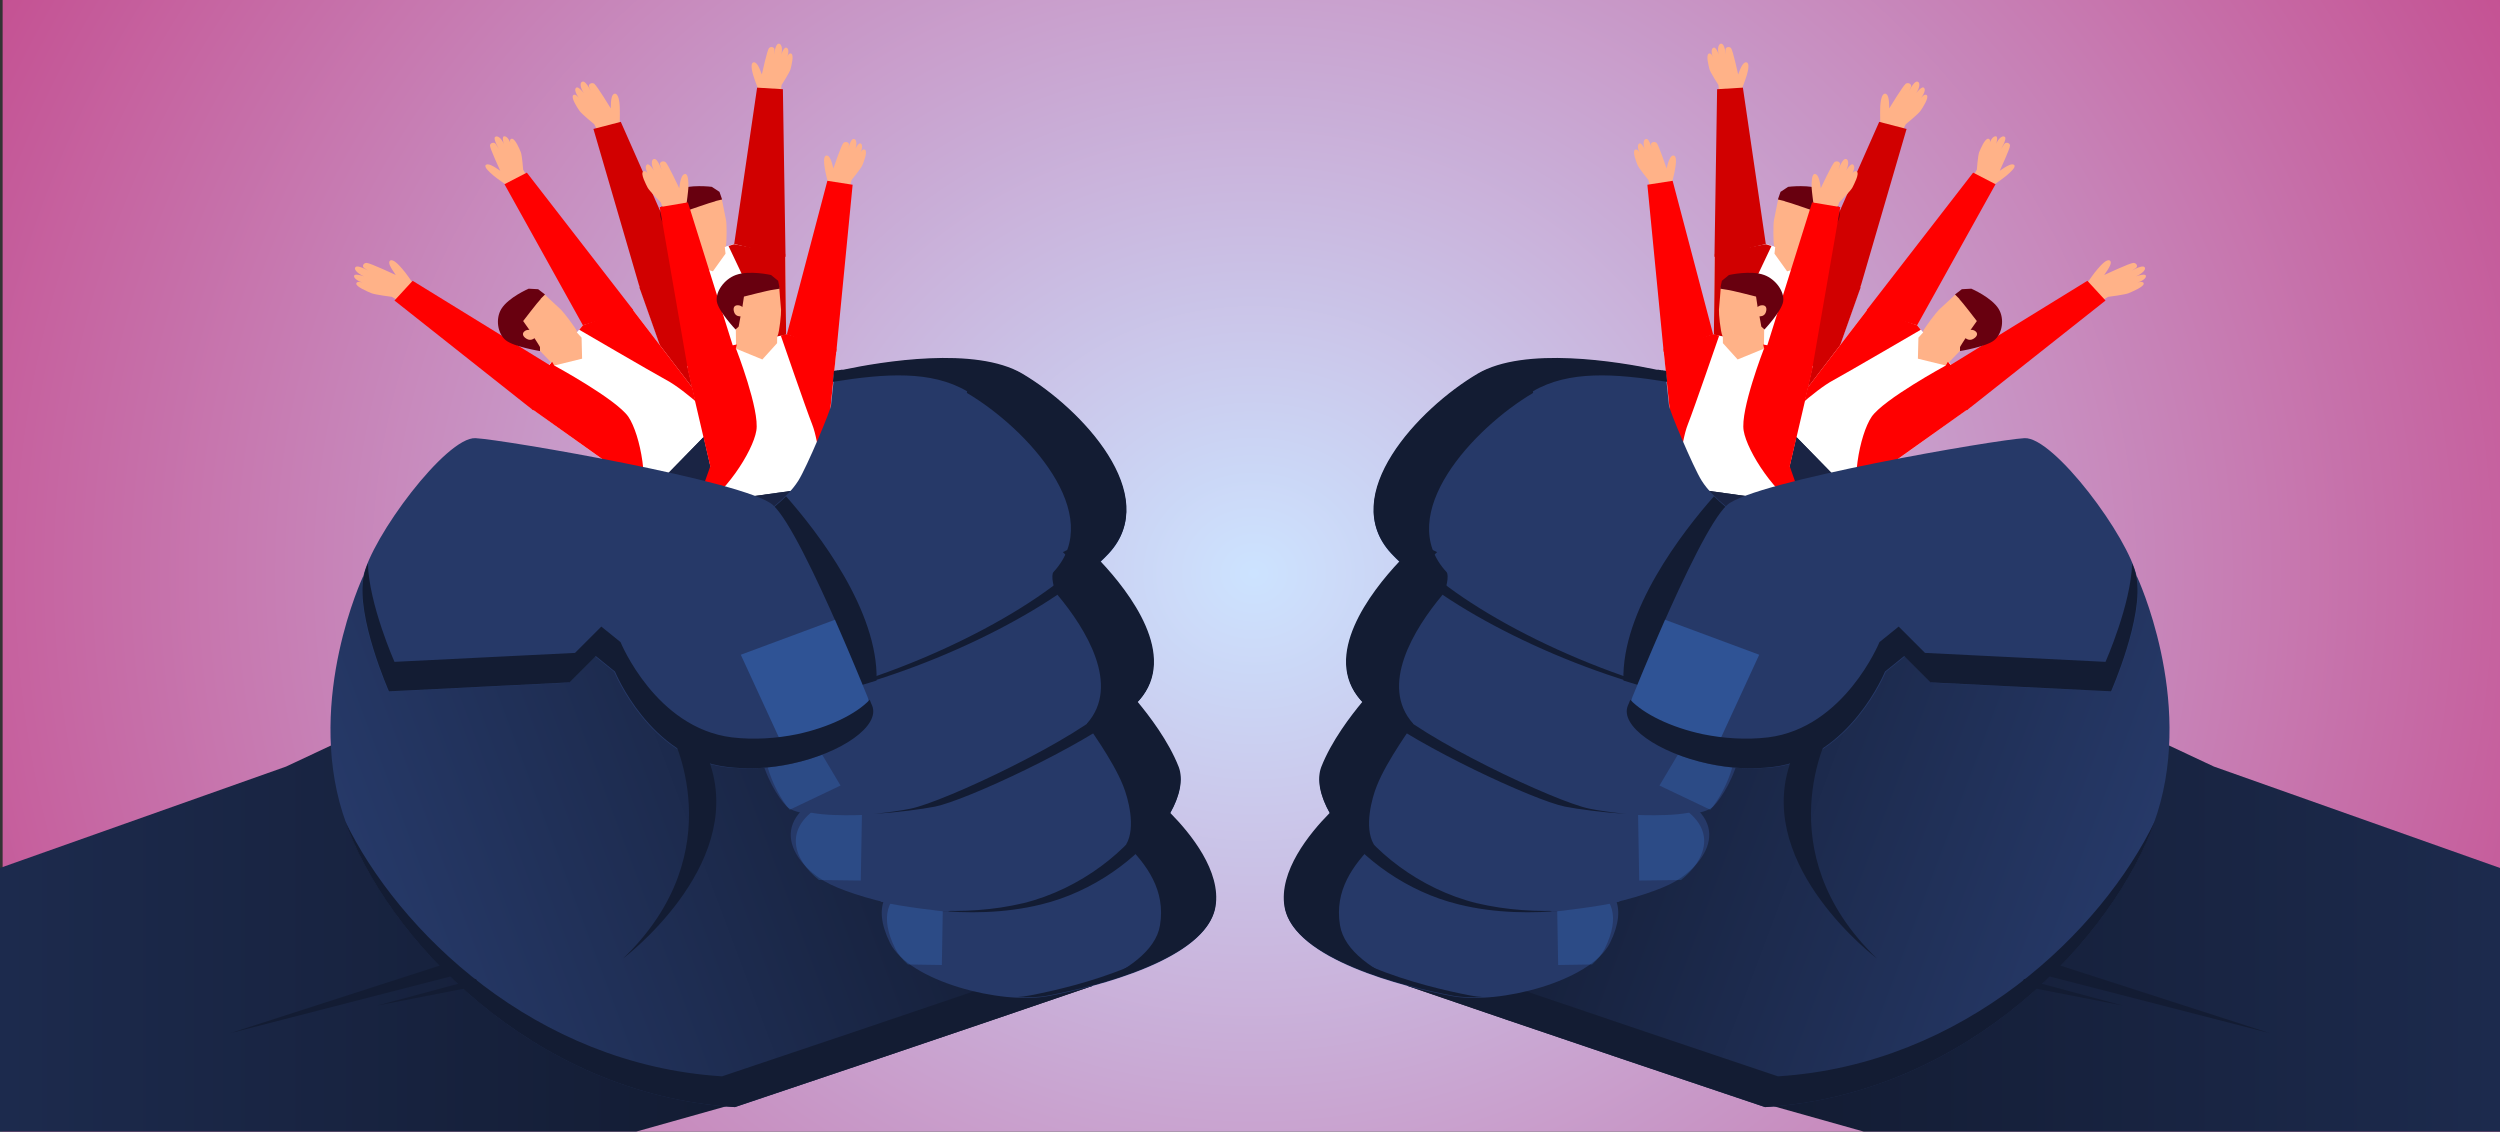 <?xml version="1.0" encoding="UTF-8"?>
<svg id="Calque_1" xmlns="http://www.w3.org/2000/svg" xmlns:xlink="http://www.w3.org/1999/xlink" version="1.1" viewBox="0 0 950 430">
  <rect x="0" y="0" width="950" height="430" fill="#333333" stroke="none"/>
  <!-- Generator: Adobe Illustrator 29.1.0, SVG Export Plug-In . SVG Version: 2.1.0 Build 142)  -->
  <defs>
    <style>
      .st0 {
        fill: none;
      }

      .st1 {
        opacity: .3;
      }

      .st1, .st2 {
        fill: #4591ff;
      }

      .st3 {
        fill: url(#_Œ_ƒΩ_81);
      }

      .st4 {
        fill: url(#_Œ_ƒΩ_82);
      }

      .st5 {
        fill: url(#_Œ_ƒΩ_83);
      }

      .st6 {
        fill: #d10000;
      }

      .st7 {
        fill: url(#Dégradé_sans_nom_155);
      }

      .st8 {
        fill: #ffb288;
      }

      .st9 {
        fill: #fff;
      }

      .st10 {
        fill: url(#_Œ_ƒΩ_8);
      }

      .st11 {
        opacity: .2;
      }

      .st12 {
        fill: #68000f;
      }

      .st13 {
        fill: #1a2444;
      }

      .st14 {
        fill: red;
      }

      .st15 {
        fill: #263968;
      }

      .st16 {
        fill: #131c33;
      }

      .st17 {
        clip-path: url(#clippath);
      }
    </style>
    <clipPath id="clippath">
      <rect class="st0" x="-1" width="952" height="430"/>
    </clipPath>
    <radialGradient id="Dégradé_sans_nom_155" data-name="Dégradé sans nom 155" cx="477.3" cy="212.1" fx="477.3" fy="212.1" r="609.5" gradientTransform="translate(-48.5 5.8) scale(1.1 1)" gradientUnits="userSpaceOnUse">
      <stop offset="0" stop-color="#cce3ff"/>
      <stop offset="1" stop-color="#c32c77"/>
    </radialGradient>
    <linearGradient id="_Œ_ƒΩ_8" data-name="Œ¥√¸√˚µƒΩ•±‰ 8" x1="1323.3" y1="352.2" x2="1881.8" y2="352.2" gradientTransform="translate(1599.2) rotate(-180) scale(1 -1)" gradientUnits="userSpaceOnUse">
      <stop offset="0" stop-color="#131c33"/>
      <stop offset="1" stop-color="#263968"/>
    </linearGradient>
    <linearGradient id="_Œ_ƒΩ_81" data-name="Œ¥√¸√˚µƒΩ•±‰ 8" x1="1267.9" y1="-394.4" x2="1511.8" y2="-394.4" gradientTransform="translate(1698.2 184.7) rotate(159.4) scale(1 -1)" xlink:href="#_Œ_ƒΩ_8"/>
    <linearGradient id="_Œ_ƒΩ_82" data-name="Œ¥√¸√˚µƒΩ•±‰ 8" x1="-1887" x2="-1328.5" gradientTransform="translate(2561.1)" xlink:href="#_Œ_ƒΩ_8"/>
    <linearGradient id="_Œ_ƒΩ_83" data-name="Œ¥√¸√˚µƒΩ•±‰ 8" x1="-1737.7" y1="733.3" x2="-1493.8" y2="733.3" gradientTransform="translate(2462.1 184.7) rotate(20.6)" xlink:href="#_Œ_ƒΩ_8"/>
  </defs>
  <g class="st17">
    <rect class="st7" x="1" width="950" height="430"/>
    <g>
      <g>
        <g>
          <polygon class="st13" points="338.4 247 345.7 245.2 348.2 243.1 355.2 244.2 364.2 242.2 363.9 240 346.9 236 336.2 241.2 338.4 247"/>
          <polygon class="st13" points="348.7 238.7 336.7 242.3 308.5 193.4 280.6 171.6 279.9 172.6 276.2 154.4 298.9 149 327.2 180.7 348.7 238.7"/>
          <polygon class="st13" points="289 262 296.5 261.7 299.5 260.3 306.1 262.8 315.3 262.8 315.6 260.6 300.2 253.1 288.4 255.8 289 262"/>
          <polygon class="st13" points="301.2 256.1 288.6 257 274.3 203.4 254.2 179.6 252.2 177 253.5 158.6 284.9 151.2 295.9 195.2 301.2 256.1"/>
          <path class="st8" d="M235.5,46.7s.1-4.4,0-6.3c-.1-1.8-.5-4.8-1.8-4.8-1.3,0-1.6,2.4-1.6,5.6,0,0-5.3-8.7-6.3-9.4-1-.6-2.3.2-2,1.1.3.9,1.4,3,1.4,3,0,0-2.3-5.2-3.8-4.9-1.5.4-.6,3.3,1,5.1,0,0-2.5-3.5-3.4-2.8-1,.6,0,2.6,1.1,4.1,0,0-1.4-2.1-2.3-1.2s1.6,4.8,2.4,5.9c.8,1.2,5.6,5.1,5.6,5.1l1.4,2.8,8.3-3.5Z"/>
          <path class="st8" d="M288.2,34.1s-1.5-3.9-2-5.6c-.5-1.7-1.1-4.5.1-4.8,1.2-.3,2.2,1.8,3.2,4.6,0,0,2-9.2,2.7-10,.7-.8,2.1-.4,2.1.5,0,.8-.3,3.1-.3,3.1,0,0,.4-5.2,1.9-5.3,1.4,0,1.6,2.8.7,4.9,0,0,1.1-3.7,2.2-3.4s.9,2.3.2,3.9c0,0,.6-2.2,1.7-1.6,1.1.6,0,4.7-.3,5.9-.3,1.2-3.4,6-3.4,6l-.3,2.9-8.5-1Z"/>
          <polygon class="st9" points="298.4 96.5 279 92.7 257.1 99.3 242.8 108.2 256.3 146.8 256.1 159.1 298.9 149 298.4 96.5"/>
          <polygon class="st6" points="263 107.6 235.9 46.3 225.5 49 243.3 110 263 107.6"/>
          <polygon class="st6" points="279 92.7 287.7 33.3 297.5 33.9 298.5 97.6 279 92.7"/>
          <g>
            <path class="st8" d="M274.2,75.2s1.3,6.6,1.7,8.5c.3,1.5.3,8.3-.1,10l-11.9,1-3.3-3.1-3.9-4.1s-.8-5.4-.7-5.8c.2-.4,8.9-5.1,8.9-5.1l9.3-1.4Z"/>
            <polygon class="st8" points="259.4 91.6 260.4 99.9 270.9 103.1 275.7 96.4 274.5 85.5 263.6 85.6 259.4 91.6"/>
            <path class="st12" d="M271.9,76.4l2.5-.6-1-2.9-2.9-1.9s-8.4-1.1-13.4,1.2c-4.2,2-7,7.1-6,10.7,1.1,3.6,8.2,9.9,8.2,9.9l1.1-1.2.3-4s-1.8.3-2.6-1.3c-.8-1.6-.3-2.7,1-2.8,1.3-.2,1.8.6,1.8.6v-4c.1,0,9.1-3.2,10.9-3.6Z"/>
          </g>
          <path class="st6" d="M260.4,99.9s11.7,22.4,11.2,30.3c-.4,7.9-9.2,25.9-20,32.9l4.1-17.9-12.7-35.9,14-10,3.5-1.1-.2,1.7Z"/>
          <path class="st6" d="M276.8,93.4s12.8,27.2,15.6,32.4c3.7,7,6.5,23.2,6.5,23.2v-10.5c-.1,0-.5-42-.5-42l-19.4-3.7-2.2.7Z"/>
        </g>
        <polygon class="st10" points="-282.6 430 241.8 430 275.9 420.4 196.1 342.5 195.4 341.5 147 277.4 146.5 276.7 144.7 274.4 111.9 289.8 108.7 291.3 -282.6 430"/>
        <g>
          <polygon class="st13" points="366.7 221.8 371.6 216.6 372.4 213.7 378.9 211 385.1 204.8 383.5 203.2 367 208.4 361.3 218 366.7 221.8"/>
          <g>
            <path class="st8" d="M156.7,107.3s-2.6-3.8-3.9-5.2c-1.2-1.4-3.4-3.8-4.5-3.1s.2,2.8,2.1,5.5c0,0-9.8-4.6-11.1-4.6-1.2,0-1.8,1.3-1,1.9.8.6,3,1.8,3,1.8,0,0-5.2-3.2-6.2-2.1-1,1,1.6,3.1,4.1,3.8,0,0-4.2-1.6-4.6-.6-.4,1,1.5,2.2,3.5,2.8,0,0-2.4-1-2.7.2s4.3,3.1,5.7,3.7c1.4.6,7.8,1.4,7.8,1.4l2.9,1.7,4.7-7.1Z"/>
            <path class="st8" d="M192.6,70.4s-3.7-2.5-5.1-3.7c-1.4-1.2-3.7-3.2-2.9-4,.8-.8,2.9.4,5.5,2.2,0,0-4-8.6-3.9-9.6,0-1,1.5-1.4,2.1-.7.5.7,1.7,2.7,1.7,2.7,0,0-2.9-4.6-1.8-5.3,1.2-.8,3.1,1.5,3.6,3.7,0,0-1.4-3.6-.3-3.9,1.1-.2,2.2,1.5,2.6,3.1,0,0-.9-2.1.4-2.2,1.3,0,2.9,3.9,3.4,5.1.5,1.2.9,6.7.9,6.7l1.5,2.5-7.7,3.4Z"/>
            <polygon class="st9" points="239.9 117 221.5 123.6 207.4 140 201.1 154.6 236.3 179.8 243.8 190.2 273 160.3 239.9 117"/>
            <polygon class="st13" points="273 160.3 316.2 172.5 370.1 209.8 362.4 218.7 308.6 192.4 271.9 188.3 272.7 229.1 225 246.5 220.1 236.5 248 216.3 243.8 190.2 273 160.3"/>
            <polygon class="st14" points="217.4 144 156.8 106.7 149.9 114.2 202.6 155.9 217.4 144"/>
            <polygon class="st14" points="221.5 123.6 191.7 70 200.2 65.6 240.7 117.9 221.5 123.6"/>
            <polygon class="st13" points="213.8 238.3 215.9 244.8 218.2 247.1 217 253.4 219.3 261.5 221.7 261.2 226.1 245.9 220.3 236.3 213.8 238.3"/>
            <g>
              <path class="st8" d="M206.5,111.5s5.2,4.8,6.7,6.2c1.1,1.1,5.4,6.7,6.1,8.3l-9.3,6.8-4.6-1-5.7-1.4s-4-4.1-4.1-4.5c0-.4,4.2-8.7,4.2-8.7l6.9-5.8Z"/>
              <polygon class="st8" points="204.5 132.6 210.6 138.9 221.2 136.3 221 128.3 213.3 119.8 204.2 125.4 204.5 132.6"/>
              <path class="st12" d="M205.4,113.6l1.7-1.7-2.6-2-3.6-.2s-7.7,3.3-10.4,7.7c-2.3,3.8-1.4,9.4,1.7,11.9,3.1,2.5,13,4.1,13,4.1v-1.5c.1,0-2.1-3.4-2.1-3.4,0,0-1.3,1.2-2.9.3-1.6-.9-1.9-2.1-.9-2.9,1-.8,1.9-.5,1.9-.5l-2.4-3.4s5.5-7.2,6.7-8.4Z"/>
            </g>
            <path class="st14" d="M210.6,138.9s23.6,12.8,28.2,19.5c4.5,6.7,8.4,26.1,3.9,37.3l-7.7-16.9-32.9-23.4,5.4-15.3,2.3-2.6.9,1.5Z"/>
            <path class="st14" d="M220.1,125.3s27.6,16.1,33.1,19.1c7.4,3.9,19.8,15.9,19.8,15.9l-6.6-8.7-26.5-34.6-18.4,6.6-1.4,1.7Z"/>
          </g>
        </g>
        <g>
          <polygon class="st13" points="340.6 286 348.1 284.8 350.8 283 357.7 284.7 366.8 283.5 366.7 281.3 350.3 275.8 339.1 279.9 340.6 286"/>
          <g>
            <path class="st8" d="M260.9,77.3s.6-4.4.7-6.2c0-1.8,0-4.9-1.2-5-1.3,0-1.9,2.3-2.3,5.4,0,0-4.3-9.2-5.2-9.9-1-.7-2.3,0-2.1.9.2.9,1,3.1,1,3.1,0,0-1.7-5.4-3.2-5.2-1.5.2-1,3.3.4,5.2,0,0-2.1-3.7-3.1-3.1-1,.6-.4,2.6.7,4.1,0,0-1.1-2.2-2.2-1.4-1.1.8,1.1,4.9,1.7,6.1.6,1.2,5,5.6,5,5.6l1,2.9,8.7-2.7Z"/>
            <path class="st8" d="M314.7,69.6s-1.1-4.1-1.3-5.8c-.3-1.7-.6-4.5.6-4.7,1.2-.2,2,2,2.7,4.9,0,0,3-8.9,3.8-9.7.8-.7,2.2-.2,2.1.6,0,.8-.6,3-.6,3,0,0,1-5.2,2.4-5.1,1.4,0,1.3,3,.1,4.9,0,0,1.5-3.6,2.5-3.2,1,.4.6,2.4-.2,3.9,0,0,.8-2.1,1.9-1.5,1.1.7-.5,4.7-1,5.9-.5,1.2-4.1,5.6-4.1,5.6l-.7,2.8-8.4-1.8Z"/>
            <polygon class="st9" points="317.9 132.5 299 127.1 276.4 131.6 261.2 139.1 270.3 178.7 268.6 191 312.4 184.9 317.9 132.5"/>
            <polygon class="st13" points="312.4 184.9 337 219 351.8 278.7 339.5 281.1 316.9 229.9 291.6 205.7 263.2 237.5 214.1 223.5 217.5 213 253.3 213.5 268.6 191 312.4 184.9"/>
            <polygon class="st14" points="281.3 140.4 261.4 76.9 250.7 78.7 261.5 141 281.3 140.4"/>
            <polygon class="st14" points="299 127.1 314.4 68.7 324 70.2 317.8 133.7 299 127.1"/>
            <polygon class="st13" points="211.3 210.8 208.3 217 208.5 220 203 224.2 199 231.7 201.1 232.9 215.3 223.7 217.8 213 211.3 210.8"/>
            <g>
              <path class="st8" d="M296.1,109.1s.5,6.7.7,8.6c.1,1.5-.6,8.3-1.3,9.9h-12c0-.1-2.9-3.5-2.9-3.5l-3.4-4.4s-.2-5.4,0-5.8c.2-.3,9.4-4.3,9.4-4.3l9.4-.5Z"/>
              <polygon class="st8" points="279.6 124.2 279.7 132.5 289.7 136.6 295.3 130.4 295.4 119.4 284.5 118.5 279.6 124.2"/>
              <path class="st12" d="M293.8,110.1l2.5-.4-.6-3-2.7-2.2s-8.3-1.9-13.4,0c-4.4,1.6-7.8,6.4-7.2,10.1.6,3.7,7.1,10.6,7.1,10.6l1.2-1.1.7-3.9s-1.8.2-2.4-1.5c-.6-1.7,0-2.7,1.3-2.7,1.3,0,1.8.7,1.8.7l.6-4s9.3-2.4,11.1-2.6Z"/>
            </g>
            <path class="st14" d="M279.7,132.5s9.1,23.4,7.7,31.2c-1.3,7.8-12.1,24.9-23.6,30.9l6.1-17.4-8.6-36.9,15.1-8.7,3.6-.7-.4,1.7Z"/>
            <path class="st14" d="M296.7,127.5s9.7,28.2,11.9,33.7c2.9,7.3,3.9,23.6,3.9,23.6l1.1-10.5,4.3-41.8-18.9-5.5-2.3.5Z"/>
          </g>
        </g>
        <path class="st3" d="M137.9,219.2s-21.5,45.9-7.7,89.7c13.8,43.7,69.6,106.8,149.1,111.8,78.7-26.4,136-46.1,136-46.1l-82.9-167.7-194.4,12.3Z"/>
        <path class="st16" d="M274.4,409c73.4-24.6,128.2-43.4,135.2-45.8l5.6,11.4s-57.3,19.7-136,46.1c-77.7-4.9-132.7-65.2-148.1-108.8,20.2,41.9,72.2,92.6,143.2,97.1Z"/>
        <path class="st15" d="M291.9,268c13.7-1.8,27.6-5.1,41.2-9.4,26.4-8.3,51.2-20.4,69-32.4,8-5.4,14.5-10.8,19.2-15.8,20.3-21.9-10.2-54.7-32.9-68.1-17.8-10.5-53.2-4.6-67.8-1.6-.1,0-.2,0-.4,0-.2,0-.5,0-.7.1-.2,0-.4,0-.6.1-.1,0-.2,0-.3,0-.2,0-.4,0-.6.1-.2,0-.4,0-.6.1,0,0,0,0,0,0-.1,0-.2,0-.3,0l-.4,4.2-.9,8.6c.1,1.5-9.2,23.6-12.4,28.7-1.2,1.9-2.7,3.8-4.6,5.6-10.6,10.7-30.1,20-35.5,24.9-15.4,13.9-23.5,61.4,28.7,54.5Z"/>
        <path class="st15" d="M298.9,260.3l111.8-53.7s42.5,36.8,21.9,59.8c-12.6,13.3-64.4,37.7-77.2,40.3-12.9,2.6-50.2,6.1-56.5-.3-6.3-6.4-20.4-32.7,0-46.1Z"/>
        <path class="st15" d="M428.4,262.9s13.5,14,19.3,28.8c5.8,14.8-19.3,44.2-51.9,52.2-32.7,8-68.1-2-80.2-7.8-12.1-5.8-27-23.6.2-35.2,27.1-11.6,112.7-38,112.7-38Z"/>
        <path class="st15" d="M437.9,303s27,22,23.8,41.8c-3.3,19.8-45.4,30.3-63.3,33.7-17.9,3.4-52.9-5.6-60.2-20.2-7.2-14.6-1-22,8.4-24.5,9.4-2.5,91.4-30.8,91.4-30.8Z"/>
        <path class="st16" d="M291.8,267.9c-1.1.1-2.2.3-3.2.4,47.8-7.5,98.4-32.5,120.6-53.1-2-2.2-3.9-4-5.3-5.4l6.8-3.3s1.4,1.2,3.6,3.3c17.6-21.8-12-53.5-34.2-66.6-11-6.5-31.6-6.1-49.9-4,20-2.9,45.3-4.5,58,2.9,22.7,13.4,53.2,46.2,32.9,68.1-1,1.1-2.1,2.2-3.2,3.2,11.1,11.8,29.8,36,14.7,52.8-.2.2-.4.4-.6.6,4.4,5.2,11.7,14.8,15.6,24.7,1.9,4.7.5,10.9-3.2,17.5,7.8,7.9,19.3,22.3,17.2,35.6-3.3,19.8-45.4,30.3-63.3,33.7-3.5.7-7.7.8-12.1.6,1.8-.1,3.5-.3,5-.6,17.9-3.4,60.1-13.9,63.3-33.7,1.8-11.1-5.9-22.9-13-31.1-9,12.6-26,25.4-45.9,30.2-13.8,3.4-28.1,3.5-40.9,2.2,11,.7,22.8,0,34.2-2.7,21.9-5.4,40.4-20.4,48.4-34.2-1.8-1.9-3.5-3.4-4.6-4.4,3.2-1.1,5.1-1.8,5.1-1.8,0,0,.7.6,1.9,1.6,2.1-5,2.6-9.7,1.2-13.5-3.1-7.8-8.3-15.5-12.6-20.9-17.3,13.7-61.2,34.1-72.9,36.5-5.1,1-14.1,2.2-23.4,2.8,5.7-.6,10.7-1.3,14-2,12.9-2.6,64.6-27,77.2-40.3.5-.5.9-1.1,1.3-1.6-.4-.4-.7-.8-1-1.2.9-.3,1.6-.5,2.3-.7,8.8-14.6-3.5-33.4-13.6-45.1-25.1,20.3-74.5,43.3-120.4,49.4Z"/>
        <path class="st16" d="M367.4,149.3c22.7,13.4,53.2,46.2,32.9,68.1-1,1.1,0,6.7,1.6,8.7,10.7,12.8,24.1,34.4,11.1,48.9-.2.2,9.9,13.7,13.8,23.6,1.9,4.7,4.9,15.7,1.2,22.2,7.8,7.9,15,17.5,12.8,30.8-1.6,9.8-12.7,17.3-25.7,22.8,19.6-5.3,44.3-14.9,46.8-29.9,2.2-13.4-9.4-27.7-17.2-35.6,3.7-6.5,5-12.8,3.2-17.5-3.9-9.9-11.2-19.4-15.6-24.7.2-.2.4-.4.6-.6,15-16.8-3.6-41-14.7-52.8,1.2-1.1,2.3-2.2,3.2-3.2,20.3-21.9-10.2-54.7-32.9-68.1-17.8-10.5-53.4-4.6-68.1-1.5-.1,0-.2,0-.4,0-.2,0-.5,0-.7.1-.2,0-.4,0-.6.1-.1,0-.2,0-.3,0-.2,0-.4,0-.6.1-.2,0-.4,0-.6.1,0,0,0,0,0,0-.1,0-.3,0-.3,0l-.4,4.2c19.9-3.2,37.4-4.4,51,3.6Z"/>
        <g class="st11">
          <path class="st2" d="M340.2,360.5c-6.2-12.5-2.5-19.7,4.5-23.1l13.7.2-.5,29.1-12.9-.2c-2.1-1.9-3.7-3.9-4.8-6Z"/>
          <path class="st2" d="M319.4,298.5l-19.3,9.2c-4.3-4.9-10.8-17-9.7-28.3l13.7-6.6,15.3,25.7Z"/>
          <path class="st2" d="M313.3,305.3l14.3.2-.5,29.1-15.9-.2c-9-7.2-15-19.6,2.1-29.1Z"/>
        </g>
        <path class="st16" d="M291.9,268c13.7-1.8,27.6-5.1,41.2-9.4.7-26.5-22.3-56.3-34.4-70-10.6,10.7-30.1,20-35.5,24.9-15.4,13.9-23.5,61.4,28.7,54.5Z"/>
        <path class="st15" d="M147.5,262.8l68.6-3.4,10-10,7.3,5.9s13.3,32.6,42.3,36.2c8.4,1,17,.4,24.8-1.2,19.1-4.1,33.8-14.4,30.6-22.1-1.9-4.6-6.7-16.4-12.4-29.4-8.5-19.4-19-41.5-25-46.9-10.1-9-101.9-24.8-113-25.4-11.1-.6-39.7,37.8-42.7,52.8-3,15,9.6,43.5,9.6,43.5Z"/>
        <path class="st15" d="M331.9,309.5s-19.3,1.3-26.7-1.5c11-5.7,26.3-8.9,26.3-8.9l.5,10.3Z"/>
        <path class="st15" d="M360.2,346.5s-18.1-1.9-25.6-3.9c4.6-7.9,33.2-17.5,33.2-17.5,0,0,1.3,15.9.8,16.1-.5.2-8.4,5.3-8.4,5.3Z"/>
        <path class="st1" d="M281.5,248.8l17.6,38.2c19.1-4.1,33.8-14.4,30.6-22.1-1.9-4.6-6.7-16.4-12.4-29.4l-35.8,13.3Z"/>
        <path class="st16" d="M138.2,219.1c.3-1.5.8-3.2,1.6-5,.4,15.5,10.1,37.4,10.1,37.4l68.6-3.4,10-10,7.3,5.9s13.3,32.6,42.3,36.2c8.4,1,17,.4,24.8-1.2,12.2-2.6,22.5-7.7,27.6-13.1.3.8.6,1.6.9,2.2,3.2,7.7-11.4,18-30.6,22.1-7.8,1.7-16.4,2.3-24.8,1.2-29-3.6-42.3-36.2-42.3-36.2l-7.3-5.9-10,10-68.6,3.4s-12.6-28.5-9.6-43.5Z"/>
        <path class="st16" d="M254.8,278.3s24.5,45-18,85.9c0,0,45.8-34.5,33.2-73.4l-1.6-5.9-5.7-6.9-7.9.3Z"/>
        <polygon class="st16" points="180.9 372 143.4 382.1 181.9 374.6 180.9 372"/>
        <polygon class="st16" points="171.5 365.5 87.5 392.6 174.9 370.1 171.5 365.5"/>
      </g>
      <g>
        <g>
          <polygon class="st13" points="611.6 247 604.3 245.2 601.8 243.1 594.8 244.2 585.8 242.2 586.1 240 603.1 236 613.8 241.2 611.6 247"/>
          <polygon class="st13" points="601.3 238.7 613.3 242.3 641.5 193.4 669.4 171.6 670.1 172.6 673.8 154.4 651.1 149 622.8 180.7 601.3 238.7"/>
          <polygon class="st13" points="661 262 653.5 261.7 650.5 260.3 643.9 262.8 634.7 262.8 634.4 260.6 649.8 253.1 661.6 255.8 661 262"/>
          <polygon class="st13" points="648.8 256.1 661.4 257 675.7 203.4 695.8 179.6 697.8 177 696.5 158.6 665.1 151.2 654.1 195.2 648.8 256.1"/>
          <path class="st8" d="M714.5,46.7s-.1-4.4,0-6.3c.1-1.8.5-4.8,1.8-4.8,1.3,0,1.6,2.4,1.6,5.6,0,0,5.3-8.7,6.3-9.4,1-.6,2.3.2,2,1.1-.3.9-1.4,3-1.4,3,0,0,2.3-5.2,3.8-4.9,1.5.4.6,3.3-1,5.1,0,0,2.5-3.5,3.4-2.8,1,.6,0,2.6-1.1,4.1,0,0,1.4-2.1,2.3-1.2s-1.6,4.8-2.4,5.9c-.8,1.2-5.6,5.1-5.6,5.1l-1.4,2.8-8.3-3.5Z"/>
          <path class="st8" d="M661.8,34.1s1.5-3.9,2-5.6c.5-1.7,1.1-4.5-.1-4.8-1.2-.3-2.2,1.8-3.2,4.6,0,0-2-9.2-2.7-10-.7-.8-2.1-.4-2.1.5,0,.8.3,3.1.3,3.1,0,0-.4-5.2-1.9-5.3-1.4,0-1.6,2.8-.7,4.9,0,0-1.1-3.7-2.2-3.4s-.9,2.3-.2,3.9c0,0-.6-2.2-1.7-1.6-1.1.6,0,4.7.3,5.9.3,1.2,3.4,6,3.4,6l.3,2.9,8.5-1Z"/>
          <polygon class="st9" points="651.6 96.5 671 92.7 692.9 99.3 707.2 108.2 693.7 146.8 693.9 159.1 651.1 149 651.6 96.5"/>
          <polygon class="st6" points="687 107.6 714.1 46.3 724.5 49 706.7 110 687 107.6"/>
          <polygon class="st6" points="671 92.7 662.3 33.3 652.5 33.9 651.5 97.6 671 92.7"/>
          <g>
            <path class="st8" d="M675.8,75.2s-1.3,6.6-1.7,8.5c-.3,1.5-.3,8.3.1,10l11.9,1,3.3-3.1,3.9-4.1s.8-5.4.7-5.8c-.2-.4-8.9-5.1-8.9-5.1l-9.3-1.4Z"/>
            <polygon class="st8" points="690.6 91.6 689.6 99.9 679.1 103.1 674.3 96.4 675.5 85.5 686.4 85.6 690.6 91.6"/>
            <path class="st12" d="M678.1,76.4l-2.5-.6,1-2.9,2.9-1.9s8.4-1.1,13.4,1.2c4.2,2,7,7.1,6,10.7-1.1,3.6-8.2,9.9-8.2,9.9l-1.1-1.2-.3-4s1.8.3,2.6-1.3c.8-1.6.3-2.7-1-2.8-1.3-.2-1.8.6-1.8.6v-4c-.1,0-9.1-3.2-10.9-3.6Z"/>
          </g>
          <path class="st6" d="M689.6,99.9s-11.7,22.4-11.2,30.3c.4,7.9,9.2,25.9,20,32.9l-4.1-17.9,12.7-35.9-14-10-3.5-1.1.2,1.7Z"/>
          <path class="st6" d="M673.2,93.4s-12.8,27.2-15.6,32.4c-3.7,7-6.5,23.2-6.5,23.2v-10.5c.1,0,.5-42,.5-42l19.4-3.7,2.2.7Z"/>
        </g>
        <polygon class="st4" points="1232.6 430 708.2 430 674.1 420.4 753.9 342.5 754.6 341.5 803 277.4 803.5 276.7 805.3 274.4 838.1 289.8 841.3 291.3 1232.6 430"/>
        <g>
          <polygon class="st13" points="583.3 221.8 578.4 216.6 577.6 213.7 571.1 211 564.9 204.8 566.5 203.2 583 208.4 588.7 218 583.3 221.8"/>
          <g>
            <path class="st8" d="M793.3,107.3s2.6-3.8,3.9-5.2c1.2-1.4,3.4-3.8,4.5-3.1,1.1.7-.2,2.8-2.1,5.5,0,0,9.8-4.6,11.1-4.6,1.2,0,1.8,1.3,1,1.9-.8.6-3,1.8-3,1.8,0,0,5.2-3.2,6.2-2.1,1,1-1.6,3.1-4.1,3.8,0,0,4.2-1.6,4.6-.6.4,1-1.5,2.2-3.5,2.8,0,0,2.4-1,2.7.2s-4.3,3.1-5.7,3.7c-1.4.6-7.8,1.4-7.8,1.4l-2.9,1.7-4.7-7.1Z"/>
            <path class="st8" d="M757.4,70.4s3.7-2.5,5.1-3.7c1.4-1.2,3.7-3.2,2.9-4-.8-.8-2.9.4-5.5,2.2,0,0,4-8.6,3.9-9.6,0-1-1.5-1.4-2.1-.7-.5.7-1.7,2.7-1.7,2.7,0,0,2.9-4.6,1.8-5.3-1.2-.8-3.1,1.5-3.6,3.7,0,0,1.4-3.6.3-3.9-1.1-.2-2.2,1.5-2.6,3.1,0,0,.9-2.1-.4-2.2-1.3,0-2.9,3.9-3.4,5.1-.5,1.2-.9,6.7-.9,6.7l-1.5,2.5,7.7,3.4Z"/>
            <polygon class="st9" points="710.1 117 728.5 123.6 742.6 140 748.9 154.6 713.7 179.8 706.2 190.2 677 160.3 710.1 117"/>
            <polygon class="st13" points="677 160.3 633.8 172.5 579.9 209.8 587.6 218.7 641.4 192.4 678.1 188.3 677.3 229.1 725 246.5 729.9 236.5 702 216.3 706.2 190.2 677 160.3"/>
            <polygon class="st14" points="732.6 144 793.2 106.7 800.1 114.2 747.4 155.9 732.6 144"/>
            <polygon class="st14" points="728.5 123.6 758.3 70 749.8 65.6 709.3 117.9 728.5 123.6"/>
            <polygon class="st13" points="736.2 238.3 734.1 244.8 731.8 247.1 733 253.4 730.7 261.5 728.3 261.2 723.9 245.9 729.7 236.3 736.2 238.3"/>
            <g>
              <path class="st8" d="M743.5,111.5s-5.2,4.8-6.7,6.2c-1.1,1.1-5.4,6.7-6.1,8.3l9.3,6.8,4.6-1,5.7-1.4s4-4.1,4.1-4.5c0-.4-4.2-8.7-4.2-8.7l-6.9-5.8Z"/>
              <polygon class="st8" points="745.5 132.6 739.4 138.9 728.8 136.3 729 128.3 736.7 119.8 745.8 125.4 745.5 132.6"/>
              <path class="st12" d="M744.6,113.6l-1.7-1.7,2.6-2,3.6-.2s7.7,3.3,10.4,7.7c2.3,3.8,1.4,9.4-1.7,11.9-3.1,2.5-13,4.1-13,4.1v-1.5c-.1,0,2.1-3.4,2.1-3.4,0,0,1.3,1.2,2.9.3,1.6-.9,1.9-2.1.9-2.9-1-.8-1.9-.5-1.9-.5l2.4-3.4s-5.5-7.2-6.7-8.4Z"/>
            </g>
            <path class="st14" d="M739.4,138.9s-23.6,12.8-28.2,19.5c-4.5,6.7-8.4,26.1-3.9,37.3l7.7-16.9,32.9-23.4-5.4-15.3-2.3-2.6-.9,1.5Z"/>
            <path class="st14" d="M729.9,125.3s-27.6,16.1-33.1,19.1c-7.4,3.9-19.8,15.9-19.8,15.9l6.6-8.7,26.5-34.6,18.4,6.6,1.4,1.7Z"/>
          </g>
        </g>
        <g>
          <polygon class="st13" points="609.4 286 601.9 284.8 599.2 283 592.3 284.7 583.2 283.5 583.3 281.3 599.7 275.8 610.9 279.9 609.4 286"/>
          <g>
            <path class="st8" d="M689.1,77.3s-.6-4.4-.7-6.2c0-1.8,0-4.9,1.2-5,1.3,0,1.9,2.3,2.3,5.4,0,0,4.3-9.2,5.2-9.9,1-.7,2.3,0,2.1.9-.2.9-1,3.1-1,3.1,0,0,1.7-5.4,3.2-5.2,1.5.2,1,3.3-.4,5.2,0,0,2.1-3.7,3.1-3.1,1,.6.4,2.6-.7,4.1,0,0,1.1-2.2,2.2-1.4,1.1.8-1.1,4.9-1.7,6.1-.6,1.2-5,5.6-5,5.6l-1,2.9-8.7-2.7Z"/>
            <path class="st8" d="M635.3,69.6s1.1-4.1,1.3-5.8c.3-1.7.6-4.5-.6-4.7-1.2-.2-2,2-2.7,4.9,0,0-3-8.9-3.8-9.7-.8-.7-2.2-.2-2.1.6,0,.8.6,3,.6,3,0,0-1-5.2-2.4-5.1-1.4,0-1.3,3-.1,4.9,0,0-1.5-3.6-2.5-3.2-1,.4-.6,2.4.2,3.9,0,0-.8-2.1-1.9-1.5-1.1.7.5,4.7,1,5.9.5,1.2,4.1,5.6,4.1,5.6l.7,2.8,8.4-1.8Z"/>
            <polygon class="st9" points="632.1 132.5 651 127.1 673.6 131.6 688.8 139.1 679.7 178.7 681.4 191 637.6 184.9 632.1 132.5"/>
            <polygon class="st13" points="637.6 184.9 613 219 598.2 278.7 610.5 281.1 633.1 229.9 658.4 205.7 686.8 237.5 735.9 223.5 732.5 213 696.7 213.5 681.4 191 637.6 184.9"/>
            <polygon class="st14" points="668.7 140.4 688.6 76.9 699.3 78.7 688.5 141 668.7 140.4"/>
            <polygon class="st14" points="651 127.1 635.6 68.7 626 70.2 632.2 133.7 651 127.1"/>
            <polygon class="st13" points="738.7 210.8 741.7 217 741.5 220 747 224.2 751 231.7 748.9 232.9 734.7 223.7 732.2 213 738.7 210.8"/>
            <g>
              <path class="st8" d="M653.9,109.1s-.5,6.7-.7,8.6c-.1,1.5.6,8.3,1.3,9.9h12c0-.1,2.9-3.5,2.9-3.5l3.4-4.4s.2-5.4,0-5.8c-.2-.3-9.4-4.3-9.4-4.3l-9.4-.5Z"/>
              <polygon class="st8" points="670.4 124.2 670.3 132.5 660.3 136.6 654.7 130.4 654.6 119.4 665.5 118.5 670.4 124.2"/>
              <path class="st12" d="M656.2,110.1l-2.5-.4.6-3,2.7-2.2s8.3-1.9,13.4,0c4.4,1.6,7.8,6.4,7.2,10.1-.6,3.7-7.1,10.6-7.1,10.6l-1.2-1.1-.7-3.9s1.8.2,2.4-1.5c.6-1.7,0-2.7-1.3-2.7-1.3,0-1.8.7-1.8.7l-.6-4s-9.3-2.4-11.1-2.6Z"/>
            </g>
            <path class="st14" d="M670.3,132.5s-9.1,23.4-7.7,31.2c1.3,7.8,12.1,24.9,23.6,30.9l-6.1-17.4,8.6-36.9-15.1-8.7-3.6-.7.4,1.7Z"/>
            <path class="st14" d="M653.3,127.5s-9.7,28.2-11.9,33.7c-2.9,7.3-3.9,23.6-3.9,23.6l-1.1-10.5-4.3-41.8,18.9-5.5,2.3.5Z"/>
          </g>
        </g>
        <path class="st5" d="M812.1,219.2s21.5,45.9,7.7,89.7c-13.8,43.7-69.6,106.8-149.1,111.8-78.7-26.4-136-46.1-136-46.1l82.9-167.7,194.4,12.3Z"/>
        <path class="st16" d="M675.6,409c-73.4-24.6-128.2-43.4-135.2-45.8l-5.6,11.4s57.3,19.7,136,46.1c77.7-4.9,132.7-65.2,148.1-108.8-20.2,41.9-72.2,92.6-143.2,97.1Z"/>
        <path class="st15" d="M658.1,268c-13.7-1.8-27.6-5.1-41.2-9.4-26.4-8.3-51.2-20.4-69-32.4-8-5.4-14.5-10.8-19.2-15.8-20.3-21.9,10.2-54.7,32.9-68.1,17.8-10.5,53.2-4.6,67.8-1.6.1,0,.2,0,.4,0,.2,0,.5,0,.7.1.2,0,.4,0,.6.1.1,0,.2,0,.3,0,.2,0,.4,0,.6.1.2,0,.4,0,.6.1,0,0,0,0,0,0,.1,0,.2,0,.3,0l.4,4.2.9,8.6c-.1,1.5,9.2,23.6,12.4,28.7,1.2,1.9,2.7,3.8,4.6,5.6,10.6,10.7,30.1,20,35.5,24.9,15.4,13.9,23.5,61.4-28.7,54.5Z"/>
        <path class="st15" d="M651.1,260.3l-111.8-53.7s-42.5,36.8-21.9,59.8c12.6,13.3,64.4,37.7,77.2,40.3,12.9,2.6,50.2,6.1,56.5-.3s20.4-32.7,0-46.1Z"/>
        <path class="st15" d="M521.6,262.9s-13.5,14-19.3,28.8c-5.8,14.8,19.3,44.2,51.9,52.2,32.7,8,68.1-2,80.2-7.8,12.1-5.8,27-23.6-.2-35.2-27.1-11.6-112.7-38-112.7-38Z"/>
        <path class="st15" d="M512.1,303s-27,22-23.8,41.8c3.3,19.8,45.4,30.3,63.3,33.7,17.9,3.4,52.9-5.6,60.2-20.2,7.2-14.6,1-22-8.4-24.5-9.4-2.5-91.4-30.8-91.4-30.8Z"/>
        <path class="st16" d="M658.2,267.9c1.1.1,2.2.3,3.2.4-47.8-7.5-98.4-32.5-120.6-53.1,2-2.2,3.9-4,5.3-5.4l-6.8-3.3s-1.4,1.2-3.6,3.3c-17.6-21.8,12-53.5,34.2-66.6,11-6.5,31.6-6.1,49.9-4-20-2.9-45.3-4.5-58,2.9-22.7,13.4-53.2,46.2-32.9,68.1,1,1.1,2.1,2.2,3.2,3.2-11.1,11.8-29.8,36-14.7,52.8.2.2.4.4.6.6-4.4,5.2-11.7,14.8-15.6,24.7-1.9,4.7-.5,10.9,3.2,17.5-7.8,7.9-19.3,22.3-17.2,35.6,3.3,19.8,45.4,30.3,63.3,33.7,3.5.7,7.7.8,12.1.6-1.8-.1-3.5-.3-5-.6-17.9-3.4-60.1-13.9-63.3-33.7-1.8-11.1,5.9-22.9,13-31.1,9,12.6,26,25.4,45.9,30.2,13.8,3.4,28.1,3.5,40.9,2.2-11,.7-22.8,0-34.2-2.7-21.9-5.4-40.4-20.4-48.4-34.2,1.8-1.9,3.5-3.4,4.6-4.4-3.2-1.1-5.1-1.8-5.1-1.8,0,0-.7.6-1.9,1.6-2.1-5-2.6-9.7-1.2-13.5,3.1-7.8,8.3-15.5,12.6-20.9,17.3,13.7,61.2,34.1,72.9,36.5,5.1,1,14.1,2.2,23.4,2.8-5.7-.6-10.7-1.3-14-2-12.9-2.6-64.6-27-77.2-40.3-.5-.5-.9-1.1-1.3-1.6.4-.4.7-.8,1-1.2-.9-.3-1.6-.5-2.3-.7-8.8-14.6,3.5-33.4,13.6-45.1,25.1,20.3,74.5,43.3,120.4,49.4Z"/>
        <path class="st16" d="M582.6,149.3c-22.7,13.4-53.2,46.2-32.9,68.1,1,1.1,0,6.7-1.6,8.7-10.7,12.8-24.1,34.4-11.1,48.9.2.2-9.9,13.7-13.8,23.6-1.9,4.7-4.9,15.7-1.2,22.2-7.8,7.9-15,17.5-12.8,30.8,1.6,9.8,12.7,17.3,25.7,22.8-19.6-5.3-44.3-14.9-46.8-29.9-2.2-13.4,9.4-27.7,17.2-35.6-3.7-6.5-5-12.8-3.2-17.5,3.9-9.9,11.2-19.4,15.6-24.7-.2-.2-.4-.4-.6-.6-15-16.8,3.6-41,14.7-52.8-1.2-1.1-2.3-2.2-3.2-3.2-20.3-21.9,10.2-54.7,32.9-68.1,17.8-10.5,53.4-4.6,68.1-1.5.1,0,.2,0,.4,0,.2,0,.5,0,.7.1.2,0,.4,0,.6.1.1,0,.2,0,.3,0,.2,0,.4,0,.6.1.2,0,.4,0,.6.1,0,0,0,0,0,0,.1,0,.3,0,.3,0l.4,4.2c-19.9-3.2-37.4-4.4-51,3.6Z"/>
        <g class="st11">
          <path class="st2" d="M609.8,360.5c6.2-12.5,2.5-19.7-4.5-23.1l-13.7.2.5,29.1,12.9-.2c2.1-1.9,3.7-3.9,4.8-6Z"/>
          <path class="st2" d="M630.6,298.5l19.3,9.2c4.3-4.9,10.8-17,9.7-28.3l-13.7-6.6-15.3,25.7Z"/>
          <path class="st2" d="M636.7,305.3l-14.3.2.5,29.1,15.9-.2c9-7.2,15-19.6-2.1-29.1Z"/>
        </g>
        <path class="st16" d="M658.1,268c-13.7-1.8-27.6-5.1-41.2-9.4-.7-26.5,22.3-56.3,34.4-70,10.6,10.7,30.1,20,35.5,24.9,15.4,13.9,23.5,61.4-28.7,54.5Z"/>
        <path class="st15" d="M802.5,262.8l-68.6-3.4-10-10-7.3,5.9s-13.3,32.6-42.3,36.2c-8.4,1-17,.4-24.8-1.2-19.1-4.1-33.8-14.4-30.6-22.1,1.9-4.6,6.7-16.4,12.4-29.4,8.5-19.4,19-41.5,25-46.9,10.1-9,101.9-24.8,113-25.4,11.1-.6,39.7,37.8,42.7,52.8,3,15-9.6,43.5-9.6,43.5Z"/>
        <path class="st15" d="M618.1,309.5s19.3,1.3,26.7-1.5c-11-5.7-26.3-8.9-26.3-8.9l-.5,10.3Z"/>
        <path class="st15" d="M589.8,346.5s18.1-1.9,25.6-3.9c-4.6-7.9-33.2-17.5-33.2-17.5,0,0-1.3,15.9-.8,16.1.5.2,8.4,5.3,8.4,5.3Z"/>
        <path class="st1" d="M668.5,248.8l-17.6,38.2c-19.1-4.1-33.8-14.4-30.6-22.1,1.9-4.6,6.7-16.4,12.4-29.4l35.8,13.3Z"/>
        <path class="st16" d="M811.8,219.1c-.3-1.5-.8-3.2-1.6-5-.4,15.5-10.1,37.4-10.1,37.4l-68.6-3.4-10-10-7.3,5.9s-13.3,32.6-42.3,36.2c-8.4,1-17,.4-24.8-1.2-12.2-2.6-22.5-7.7-27.6-13.1-.3.8-.6,1.6-.9,2.2-3.2,7.7,11.4,18,30.6,22.1,7.8,1.7,16.4,2.3,24.8,1.2,29-3.6,42.3-36.2,42.3-36.2l7.3-5.9,10,10,68.6,3.4s12.6-28.5,9.6-43.5Z"/>
        <path class="st16" d="M695.2,278.3s-24.5,45,18,85.9c0,0-45.8-34.5-33.2-73.4l1.6-5.9,5.7-6.9,7.9.3Z"/>
        <polygon class="st16" points="769.1 372 806.6 382.1 768.1 374.6 769.1 372"/>
        <polygon class="st16" points="778.5 365.5 862.5 392.6 775.1 370.1 778.5 365.5"/>
      </g>
    </g>
  </g>
</svg>